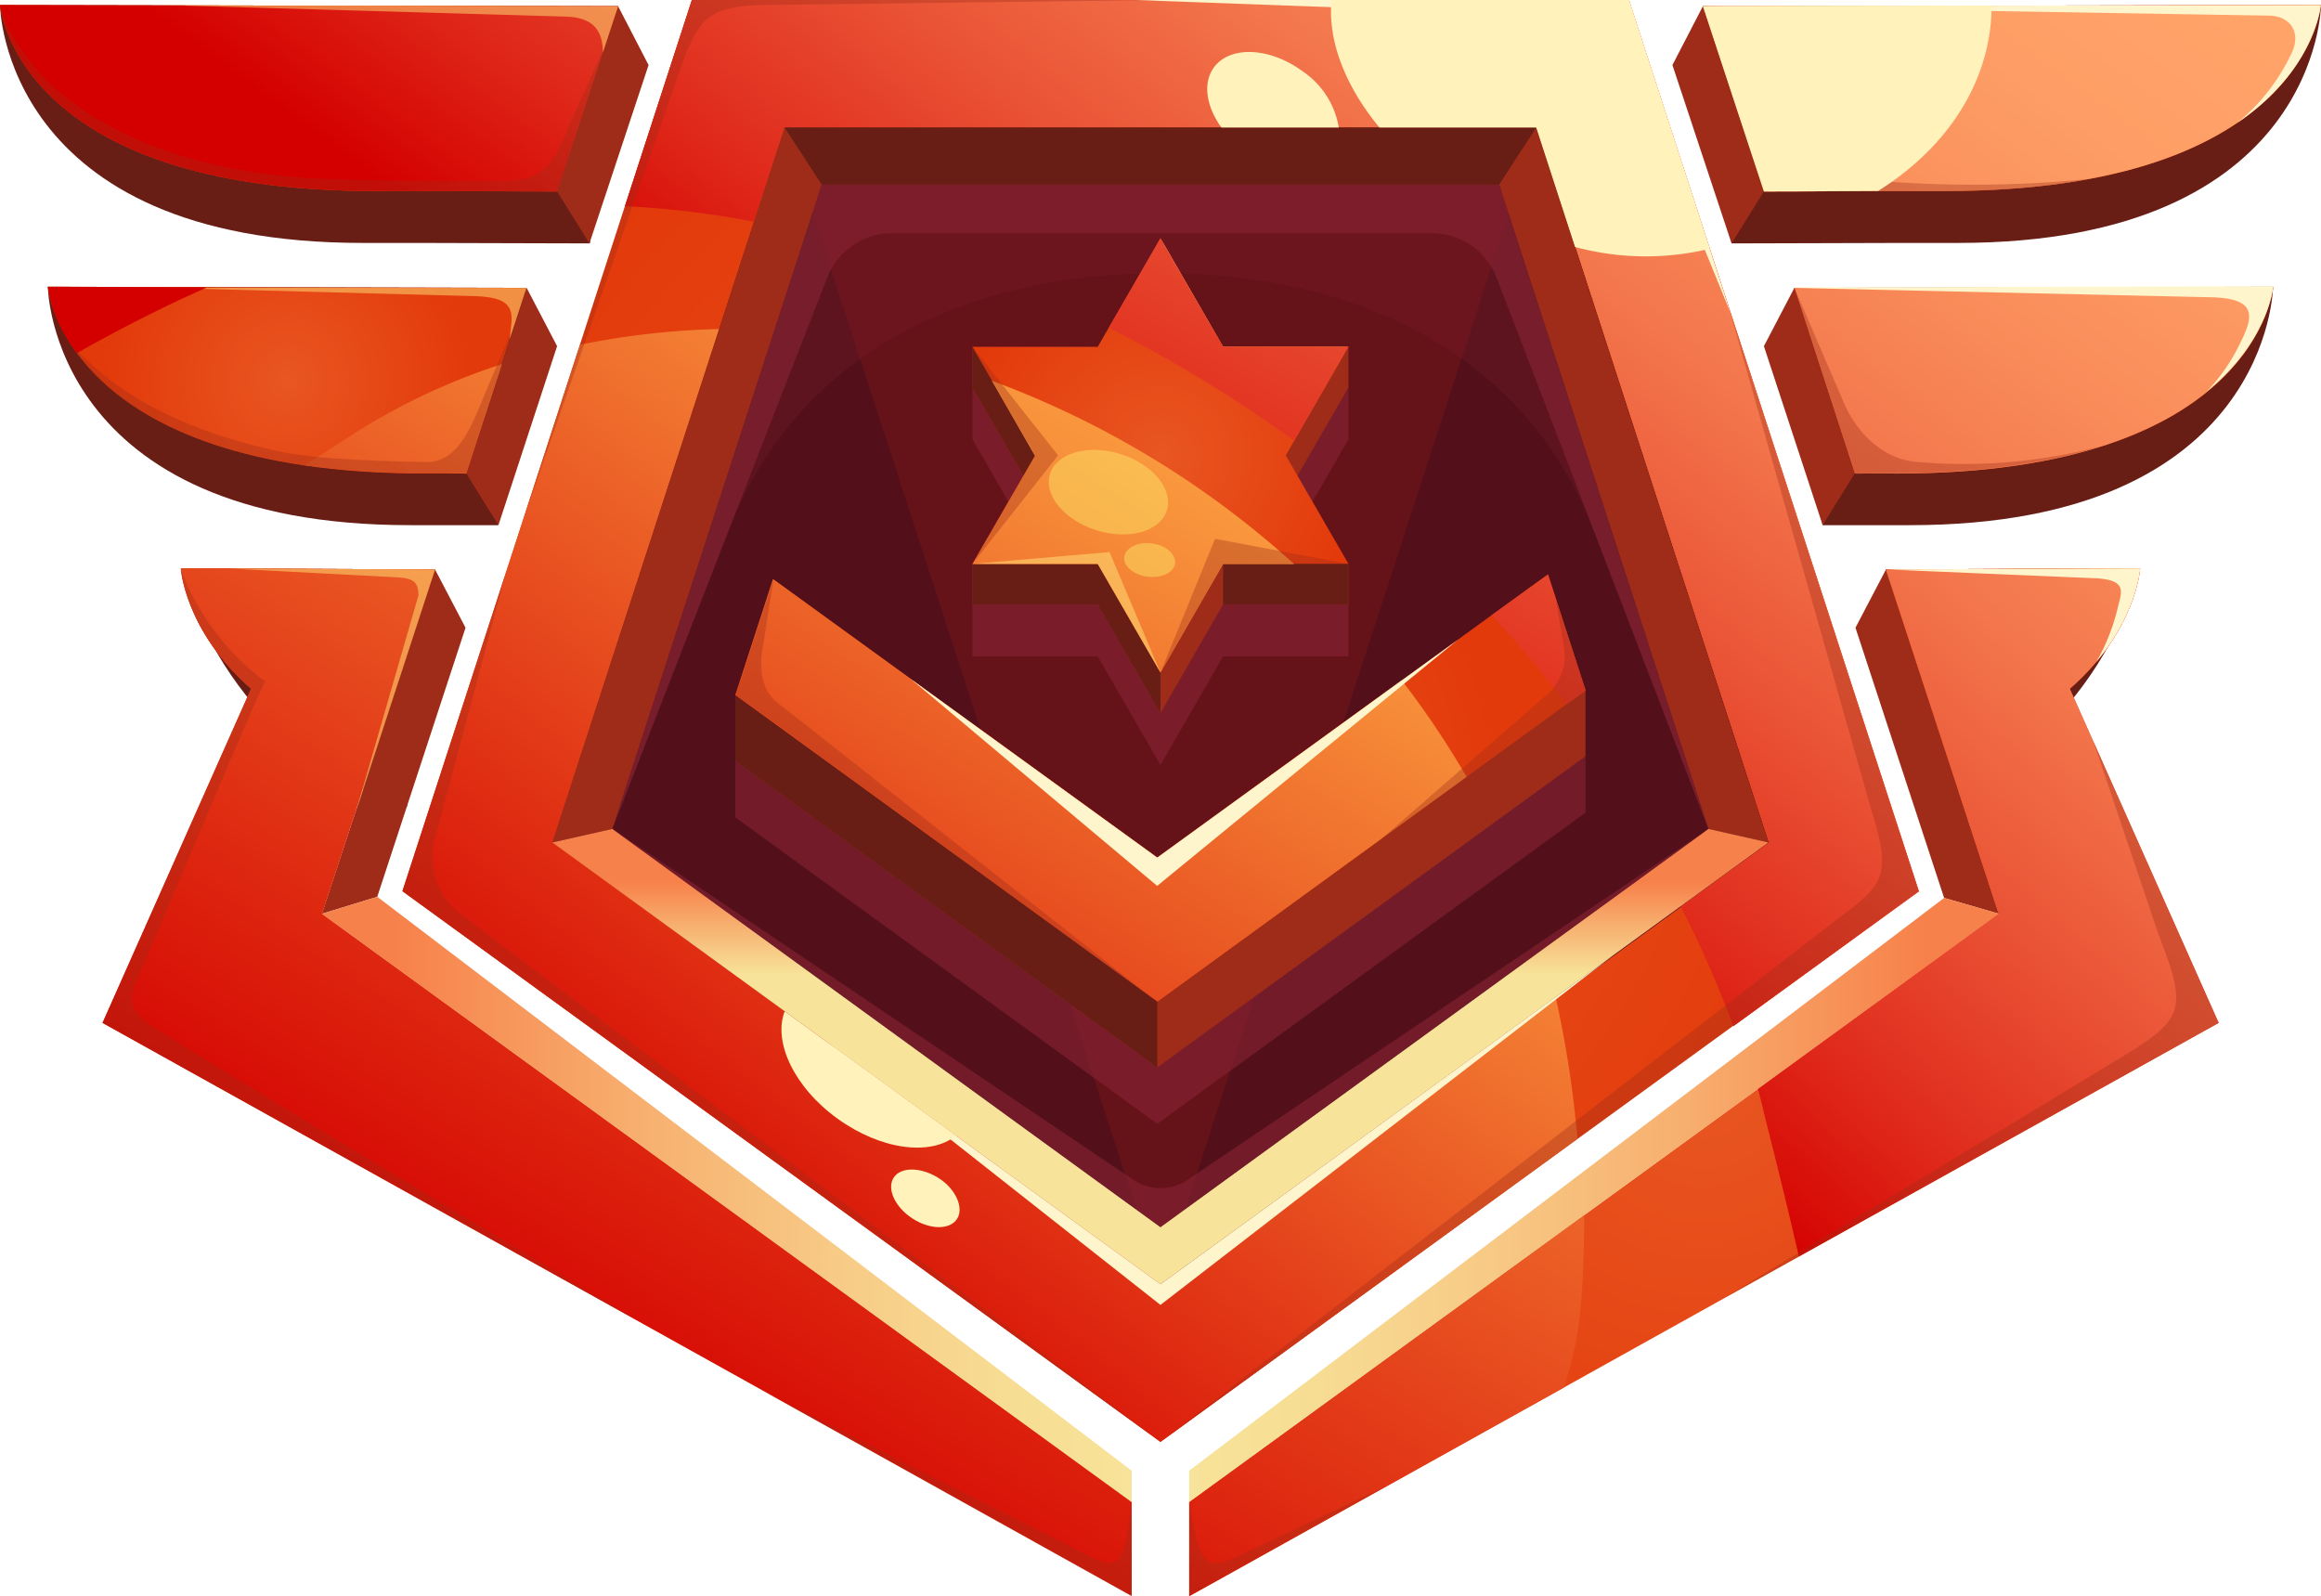 <svg xmlns="http://www.w3.org/2000/svg" xmlns:xlink="http://www.w3.org/1999/xlink" viewBox="0 0 246.89 169.74">
  <defs>
    <style>
      .cls-1 {
        isolation: isolate;
      }

      .cls-2 {
        fill: #54101a;
      }

      .cls-3 {
        fill: #8c1919;
        opacity: 0.3;
      }

      .cls-11, .cls-13, .cls-26, .cls-3, .cls-9 {
        mix-blend-mode: multiply;
      }

      .cls-4 {
        fill: url(#radial-gradient);
      }

      .cls-5 {
        fill: url(#radial-gradient-2);
      }

      .cls-15, .cls-22, .cls-23, .cls-24, .cls-25, .cls-27, .cls-29, .cls-30, .cls-31, .cls-32, .cls-36, .cls-39, .cls-40, .cls-41, .cls-42, .cls-43, .cls-6, .cls-7 {
        mix-blend-mode: screen;
      }

      .cls-6 {
        fill: url(#linear-gradient);
      }

      .cls-7 {
        fill: url(#linear-gradient-2);
      }

      .cls-13, .cls-26, .cls-8 {
        fill: #9e2c19;
      }

      .cls-11, .cls-9 {
        fill: #892334;
      }

      .cls-9 {
        opacity: 0.2;
      }

      .cls-10 {
        fill: url(#linear-gradient-3);
      }

      .cls-11 {
        opacity: 0.6;
      }

      .cls-12 {
        fill: #681d15;
      }

      .cls-13, .cls-26 {
        opacity: 0.35;
      }

      .cls-14 {
        fill: #fff5cc;
      }

      .cls-15 {
        fill: #fff2bb;
      }

      .cls-16 {
        fill: url(#radial-gradient-3);
      }

      .cls-17 {
        fill: url(#radial-gradient-4);
      }

      .cls-18 {
        fill: url(#radial-gradient-5);
      }

      .cls-19 {
        fill: url(#radial-gradient-6);
      }

      .cls-20 {
        fill: url(#radial-gradient-7);
      }

      .cls-21 {
        fill: url(#radial-gradient-8);
      }

      .cls-22 {
        fill: url(#linear-gradient-4);
      }

      .cls-23 {
        fill: url(#linear-gradient-5);
      }

      .cls-24 {
        fill: url(#linear-gradient-6);
      }

      .cls-25 {
        fill: url(#linear-gradient-7);
      }

      .cls-26 {
        fill-rule: evenodd;
      }

      .cls-27, .cls-29 {
        fill: #ffe67b;
      }

      .cls-27, .cls-32 {
        opacity: 0.5;
      }

      .cls-28 {
        fill: url(#radial-gradient-9);
      }

      .cls-29 {
        opacity: 0.8;
      }

      .cls-30 {
        fill: url(#linear-gradient-8);
      }

      .cls-31 {
        fill: url(#linear-gradient-9);
      }

      .cls-32 {
        fill: #fce265;
      }

      .cls-33 {
        fill: url(#radial-gradient-10);
      }

      .cls-34 {
        fill: url(#radial-gradient-11);
      }

      .cls-35 {
        fill: url(#radial-gradient-12);
      }

      .cls-36 {
        fill: url(#linear-gradient-10);
      }

      .cls-37 {
        fill: url(#linear-gradient-11);
      }

      .cls-38 {
        fill: url(#linear-gradient-12);
      }

      .cls-39 {
        fill: url(#linear-gradient-13);
      }

      .cls-40 {
        fill: url(#linear-gradient-14);
      }

      .cls-41 {
        fill: url(#linear-gradient-15);
      }

      .cls-42 {
        fill: url(#linear-gradient-16);
      }

      .cls-43 {
        fill: url(#linear-gradient-17);
      }
    </style>
    <radialGradient id="radial-gradient" cx="123.44" cy="76.69" r="78.68" gradientUnits="userSpaceOnUse">
      <stop offset="0.01" stop-color="#e85621"/>
      <stop offset="1" stop-color="#e33a0b"/>
    </radialGradient>
    <radialGradient id="radial-gradient-2" cx="135.27" cy="54.57" r="62.09" xlink:href="#radial-gradient"/>
    <linearGradient id="linear-gradient" x1="197.43" y1="-24.88" x2="117.22" y2="74.06" gradientUnits="userSpaceOnUse">
      <stop offset="0" stop-color="#ffa369"/>
      <stop offset="0.13" stop-color="#fe9e66"/>
      <stop offset="0.29" stop-color="#fa8f5c"/>
      <stop offset="0.47" stop-color="#f3764c"/>
      <stop offset="0.65" stop-color="#ea5436"/>
      <stop offset="0.85" stop-color="#df281a"/>
      <stop offset="1" stop-color="#d40000"/>
    </linearGradient>
    <linearGradient id="linear-gradient-2" x1="69.7" y1="135.37" x2="139.82" y2="47.47" gradientUnits="userSpaceOnUse">
      <stop offset="0" stop-color="#d40000"/>
      <stop offset="1" stop-color="#ffaf47"/>
    </linearGradient>
    <linearGradient id="linear-gradient-3" x1="123.44" y1="76.97" x2="123.44" y2="103.69" gradientUnits="userSpaceOnUse">
      <stop offset="0.63" stop-color="#f7814a"/>
      <stop offset="1" stop-color="#f7e399"/>
    </linearGradient>
    <radialGradient id="radial-gradient-3" cx="32.88" cy="10.46" r="24.28" xlink:href="#radial-gradient"/>
    <radialGradient id="radial-gradient-4" cx="30.55" cy="40.44" r="19.33" xlink:href="#radial-gradient"/>
    <radialGradient id="radial-gradient-5" cx="32.76" cy="70.39" r="11.87" xlink:href="#radial-gradient"/>
    <radialGradient id="radial-gradient-6" cx="214.02" cy="10.46" r="24.28" xlink:href="#radial-gradient"/>
    <radialGradient id="radial-gradient-7" cx="216.34" cy="40.44" r="19.33" xlink:href="#radial-gradient"/>
    <radialGradient id="radial-gradient-8" cx="214.13" cy="70.39" r="11.87" xlink:href="#radial-gradient"/>
    <linearGradient id="linear-gradient-4" x1="222.32" y1="-9.25" x2="144.75" y2="96.17" xlink:href="#linear-gradient"/>
    <linearGradient id="linear-gradient-5" x1="238.12" y1="2.37" x2="160.56" y2="107.8" xlink:href="#linear-gradient"/>
    <linearGradient id="linear-gradient-6" x1="106.72" y1="-94.31" x2="29.15" y2="11.11" xlink:href="#linear-gradient"/>
    <linearGradient id="linear-gradient-7" x1="8.29" y1="99.2" x2="68.49" y2="8.59" xlink:href="#linear-gradient-2"/>
    <radialGradient id="radial-gradient-9" cx="123.44" cy="48.44" r="21.6" xlink:href="#radial-gradient"/>
    <linearGradient id="linear-gradient-8" x1="70.03" y1="129.09" x2="130.55" y2="36.52" xlink:href="#linear-gradient-2"/>
    <linearGradient id="linear-gradient-9" x1="184.88" y1="-56.81" x2="112.49" y2="67.01" xlink:href="#linear-gradient"/>
    <radialGradient id="radial-gradient-10" cx="123.44" cy="83.82" r="35.78" xlink:href="#radial-gradient"/>
    <radialGradient id="radial-gradient-11" cx="181.23" cy="115.1" r="54.69" xlink:href="#radial-gradient"/>
    <radialGradient id="radial-gradient-12" cx="65.64" cy="115.1" r="54.69" xlink:href="#radial-gradient"/>
    <linearGradient id="linear-gradient-10" x1="51.51" y1="143.82" x2="122.32" y2="32.66" xlink:href="#linear-gradient-2"/>
    <linearGradient id="linear-gradient-11" x1="34.24" y1="127.59" x2="120.38" y2="127.59" gradientUnits="userSpaceOnUse">
      <stop offset="0.09" stop-color="#f7814a"/>
      <stop offset="0.13" stop-color="#f7874f"/>
      <stop offset="0.39" stop-color="#f7af6f"/>
      <stop offset="0.64" stop-color="#f7cb86"/>
      <stop offset="0.85" stop-color="#f7dd94"/>
      <stop offset="1" stop-color="#f7e399"/>
    </linearGradient>
    <linearGradient id="linear-gradient-12" x1="1251.47" y1="127.65" x2="1337.61" y2="127.65" gradientTransform="matrix(-1, 0, 0, 1, 1464.1, 0)" xlink:href="#linear-gradient-11"/>
    <linearGradient id="linear-gradient-13" x1="263.58" y1="34.84" x2="180.89" y2="125.83" xlink:href="#linear-gradient"/>
    <linearGradient id="linear-gradient-14" x1="123.49" y1="189.67" x2="194.3" y2="78.51" xlink:href="#linear-gradient-2"/>
    <linearGradient id="linear-gradient-15" x1="219.42" y1="-25.93" x2="147.02" y2="97.89" xlink:href="#linear-gradient"/>
    <linearGradient id="linear-gradient-16" x1="78.32" y1="134.51" x2="138.84" y2="41.94" xlink:href="#linear-gradient-2"/>
    <linearGradient id="linear-gradient-17" x1="105.87" y1="-94.94" x2="28.3" y2="10.49" xlink:href="#linear-gradient"/>
  </defs>
  <title>Risorsa 7</title>
  <g class="cls-1">
    <g id="Livello_2" data-name="Livello 2">
      <g id="Layer_1" data-name="Layer 1">
        <g>
          <polygon class="cls-2" points="123.44 148.74 199.66 93.36 170.55 3.75 76.33 3.75 47.21 93.36 123.44 148.74"/>
          <polygon class="cls-3" points="83.5 13.56 123.48 136.6 163.45 13.56 83.5 13.56"/>
          <path class="cls-4" d="M173.27,0H73.6L42.81,94.79l80.63,58.58,80.63-58.58ZM58.75,89.61l24.71-76h80l24.71,76.05-64.68,47Z"/>
          <path class="cls-5" d="M173.27,0H73.6L66.48,21.93A97.59,97.59,0,0,1,80.2,23.58l3.26-10h80l24.71,76.05-9.38,6.81a113.57,113.57,0,0,1,5.59,12.71l19.74-14.34Z"/>
          <path class="cls-6" d="M173.27,0H73.6L66.48,21.93A97.59,97.59,0,0,1,80.2,23.58l3.26-10h80l24.71,76.05-9.38,6.81a113.57,113.57,0,0,1,5.59,12.71l19.74-14.34Z"/>
          <path class="cls-7" d="M167.8,121.14a115.79,115.79,0,0,0-2.32-15.08l-42,30.54-64.69-47L76.49,35a83.11,83.11,0,0,0-14.8,1.67L42.81,94.79l80.63,58.58Z"/>
          <polygon class="cls-8" points="58.75 89.61 65.14 88.17 87.41 19.64 159.47 19.64 181.73 88.17 188.12 89.61 163.41 13.56 83.46 13.56 58.75 89.61"/>
          <path class="cls-9" d="M65.14,88.17l12.46-32C85,37.28,103.21,29.06,123.53,29.06h0c20.4,0,38.69,8.32,46,27.37l12.19,31.74L159.46,19.64H87.41Z"/>
          <polygon class="cls-10" points="58.75 89.61 65.14 88.17 123.44 130.53 181.73 88.17 188.12 89.61 123.44 136.6 58.75 89.61"/>
          <path class="cls-11" d="M65.14,88.17,88,29.51a7.37,7.37,0,0,1,6.86-4.7h57.46a7.37,7.37,0,0,1,6.88,4.73l22.52,58.63L159.46,19.64H87.41Z"/>
          <polygon class="cls-12" points="83.46 13.56 87.41 19.64 159.47 19.64 163.41 13.56 83.46 13.56"/>
          <path class="cls-13" d="M53.85,60.8,46.13,89.71a7.7,7.7,0,0,0,2.64,7.34l74.67,56.32L42.81,94.79Z"/>
          <path class="cls-11" d="M65.14,88.17l55.62,37.46a5.21,5.21,0,0,0,5.36,0l55.61-37.46-58.29,42.35Z"/>
          <path class="cls-13" d="M123.44,153.37l71.8-55.46c5-3.72,6.1-4.53,3.84-11.66l-15-52.92,20,61.46Z"/>
          <polygon class="cls-14" points="87.81 110.72 123.44 136.6 171.55 101.64 123.44 138.8 87.81 110.72"/>
          <polygon class="cls-14" points="120.73 0 173.27 0 184.1 33.33 171.26 1.85 120.73 0"/>
          <path class="cls-15" d="M141.64,0c-.43,4.32,1.45,9.15,5.09,13.56h16.68l4.13,12.71a28.93,28.93,0,0,0,14.33.19L173.27,0Z"/>
          <path class="cls-15" d="M83.47,107.57c-1.26,3.24,1,8.09,5.62,11.42s9.89,4,12.59,1.81Z"/>
          <path class="cls-15" d="M101.8,129.66c-.77,1.18-2.9,1.15-4.75-.06s-2.74-3.14-2-4.32,2.89-1.16,4.75,0S102.57,128.48,101.8,129.66Z"/>
          <path class="cls-12" d="M65.75.66l-3,25.23c-7.22,0-13.25-.06-24.1-.05C.2,25.88,0,.54,0,.54Z"/>
          <path class="cls-16" d="M65.75.66,59.26,20.37c-7.22,0-8.4-.07-19.25-.05C1.61,20.36,0,.54,0,.54Z"/>
          <path class="cls-12" d="M56,30.62,53,55.86c-7.22,0,1.57,0-9.28,0C5.33,55.91,5.09,30.5,5.09,30.5Z"/>
          <path class="cls-17" d="M56,30.62,49.6,50.37c-7.22,0,6.42-.07-4.43,0C6.77,50.36,5.09,30.5,5.09,30.5Z"/>
          <path class="cls-12" d="M46.29,60.57l-27-.11s4.25,19,24,25.35Z"/>
          <path class="cls-18" d="M46.29,60.57l-27-.11S20.07,74,39.86,80.33Z"/>
          <polygon class="cls-8" points="65.75 0.66 68.99 6.92 62.7 25.89 59.26 20.37 65.75 0.66"/>
          <polygon class="cls-8" points="56.02 30.62 59.26 36.82 53.02 55.86 49.6 50.37 56.02 30.62"/>
          <polygon class="cls-8" points="46.28 60.58 49.52 66.77 40.13 95.39 34.24 97.2 46.28 60.58"/>
          <path class="cls-12" d="M181.14.66l3.05,25.23c7.22,0,13.25-.06,24.1-.05,38.4,0,38.6-25.3,38.6-25.3Z"/>
          <path class="cls-19" d="M181.14.66l6.49,19.71c7.22,0,8.4-.07,19.25-.05,38.4,0,40-19.78,40-19.78Z"/>
          <path class="cls-12" d="M190.87,30.62l3,25.24c7.22,0-1.56,0,9.28,0,38.4,0,38.64-25.36,38.64-25.36Z"/>
          <path class="cls-20" d="M190.87,30.62l6.42,19.75c7.22,0-6.42-.07,4.43,0,38.4,0,40.08-19.82,40.08-19.82Z"/>
          <path class="cls-12" d="M200.6,60.57l27.05-.11s-4.24,19-24,25.35Z"/>
          <path class="cls-21" d="M200.6,60.57l27.05-.11S226.82,74,207,80.33Z"/>
          <path class="cls-22" d="M181.14.66l6.49,19.71c7.22,0,8.4-.07,19.25-.05,38.4,0,40-19.78,40-19.78Z"/>
          <path class="cls-23" d="M190.87,30.62l6.42,19.75c7.22,0-6.42-.07,4.43,0,38.4,0,40.08-19.82,40.08-19.82Z"/>
          <polygon class="cls-8" points="181.14 0.66 177.9 6.92 184.19 25.89 187.63 20.37 181.14 0.66"/>
          <polygon class="cls-8" points="190.87 30.62 187.63 36.82 193.88 55.86 197.29 50.37 190.87 30.62"/>
          <polygon class="cls-8" points="200.61 60.58 197.37 66.77 206.8 95.51 212.64 97.2 200.61 60.58"/>
          <path class="cls-24" d="M65.75.66,0,.54S1.61,20.36,40,20.32c10.85,0,12,0,19.25.05Z"/>
          <path class="cls-25" d="M49.6,50.37l3.79-11.64a68.92,68.92,0,0,0-14.53,6.64c-1.85,1.14-4,2.54-6.42,4.11a88.83,88.83,0,0,0,12.73.84C56,50.3,42.38,50.34,49.6,50.37Z"/>
          <path class="cls-13" d="M55.67,55.21,72.51,6.92c1.73-4.9,3-6.19,8.2-6.38L123.44,0H73.6Z"/>
          <path class="cls-15" d="M138.5,7.54C135,5,130.82,4.85,129.12,7.18c-1.21,1.67-.8,4.17.8,6.38h12.49A9,9,0,0,0,138.5,7.54Z"/>
          <path class="cls-26" d="M196,18.87c-4.38-.44-7.44-2-9.43-5.94L181.14.66h0l6.49,19.71c7.22,0,8.4-.07,19.25-.05A83.65,83.65,0,0,0,222.57,19,124.78,124.78,0,0,1,196,18.87Z"/>
          <path class="cls-26" d="M201.72,50.32c9.29,0,16.42-1.15,21.91-2.9a57,57,0,0,1-19.56,1.73c-3.47-.21-6.29-2.77-7.76-5.91l-5.44-12.62,6.42,19.75C204.51,50.34,190.87,50.3,201.72,50.32Z"/>
          <path class="cls-26" d="M207,80.33A39.81,39.81,0,0,0,217.4,75.4a57.93,57.93,0,0,1-9.17,2.09l-7.62-16.91v0Z"/>
          <path class="cls-13" d="M40,20.32c10.85,0,12,0,19.25.05L64.4,4.75l-3.82,8.53c-1.83,4.49-2.92,6-7.4,6-4.83,0-13.94-.06-18.57-.24C14.45,18.26,2.58,9.55,0,.54,0,.54,1.61,20.36,40,20.32Z"/>
          <path class="cls-13" d="M50.46,44.55c-1.22,2.56-2.53,4.7-5.36,4.6S33.94,49,29.25,47.93c-10.91-2.47-17.42-6.52-21.84-11.5,3.71,5.84,13.27,13.92,37.76,13.89,10.85,0-2.79,0,4.43,0L54.91,34Z"/>
          <path class="cls-13" d="M39.86,80.33,45.47,63.1c-1,2.2-3.14,7.28-5.26,12-1.44,3.21-2.82,2.8-5,1.88-11-4.6-13.59-10.08-15.93-16.5C19.24,60.46,20.07,74,39.86,80.33Z"/>
          <path class="cls-14" d="M181.14.66l60.13,1c2.42,0,3.54,1.86,2.49,4A21.21,21.21,0,0,1,238,13.06c8.3-5.65,8.86-12.52,8.86-12.52L181.14.66Z"/>
          <path class="cls-14" d="M190.87,30.62h0l44.36,1c5.18.12,4.34,2.32,3,5a19.69,19.69,0,0,1-3.47,5c6.56-5.34,7.05-11.17,7.05-11.17l-50.93.12Z"/>
          <path class="cls-27" d="M17.48.54,65.75.66,64.13,5.6h0c0-2.53-1.2-3.81-4.12-3.84Z"/>
          <path class="cls-27" d="M17.48,30.62H56l-1.78,5.46.19-1.81c.1-1.71-.51-2.61-3.63-2.76Z"/>
          <g>
            <polygon class="cls-11" points="136.77 58.28 143.44 46.73 143.44 41.21 130.1 46.73 123.44 35.19 116.77 46.73 103.44 41.21 103.44 46.73 110.1 58.28 103.44 64.3 103.44 69.83 116.77 69.83 123.44 81.38 130.1 69.83 143.44 69.83 143.44 64.3 136.77 58.28"/>
            <polygon class="cls-8" points="136.77 52.75 143.44 41.21 143.44 36.89 130.1 41.21 123.44 29.66 116.77 41.21 103.44 36.89 103.44 41.21 110.1 52.75 103.44 59.98 103.44 64.3 116.77 64.3 123.44 75.85 130.1 64.3 143.44 64.3 143.44 59.98 136.77 52.75"/>
            <polygon class="cls-28" points="136.77 48.44 143.44 36.89 130.1 36.89 123.44 25.34 116.77 36.89 103.44 36.89 110.1 48.44 103.44 59.98 116.77 59.98 123.44 71.53 130.1 59.98 143.44 59.98 136.77 48.44"/>
            <rect class="cls-12" x="130.1" y="59.98" width="13.33" height="4.32"/>
            <polygon class="cls-12" points="116.77 64.3 123.44 75.85 123.44 71.53 116.77 59.98 103.44 59.98 103.44 64.3 116.77 64.3"/>
            <polygon class="cls-12" points="103.44 36.89 110.1 48.44 108.86 50.59 103.44 41.21 103.44 36.89"/>
            <polygon class="cls-29" points="123.44 25.34 129.87 38.02 143.44 36.89 130.1 36.89 123.44 25.34"/>
            <path class="cls-30" d="M116.77,60l6.67,11.55L130.1,60h7.56a98.85,98.85,0,0,0-32.15-19.5l4.59,8L103.44,60Z"/>
            <polygon class="cls-13" points="103.44 36.89 112.55 48.44 103.44 59.98 110.1 48.44 103.44 36.89"/>
            <path class="cls-31" d="M123.44,25.34l-5.5,9.52a147.09,147.09,0,0,1,19.73,12l5.77-10H130.1Z"/>
            <path class="cls-32" d="M124.12,54.3c-.71,2.24-4.06,3.18-7.5,2.1s-5.64-3.78-4.93-6,4.07-3.19,7.5-2.11S124.83,52.05,124.12,54.3Z"/>
            <polygon class="cls-13" points="123.44 71.53 129.25 57.31 143.44 59.98 130.1 59.98 123.44 71.53"/>
            <path class="cls-32" d="M125,59.91c-.13,1-1.44,1.62-2.93,1.43s-2.61-1.14-2.48-2.11,1.43-1.62,2.93-1.43S125.07,58.93,125,59.91Z"/>
            <polygon class="cls-27" points="103.44 59.98 118.02 58.72 123.44 71.53 116.77 59.98 103.44 59.98"/>
          </g>
          <path class="cls-15" d="M187.63,20.37c5.22,0,7.29-.05,12.15-.06,6.8-4.26,11.34-10.6,12-18,.05-.58.07-1.15.07-1.72L181.14.66Z"/>
          <polygon class="cls-11" points="123.1 104.22 78.22 80.94 78.22 86.94 123.1 119.54 168.65 86.44 168.65 80.44 123.1 104.22"/>
          <polygon class="cls-8" points="123.1 98.22 78.22 73.94 78.22 80.94 123.1 113.54 168.65 80.44 168.65 73.44 123.1 98.22"/>
          <polygon class="cls-33" points="123.1 91.22 82.23 61.6 78.22 73.94 123.1 106.54 168.65 73.44 164.65 61.1 123.1 91.22"/>
          <path class="cls-34" d="M220.17,73.26c7.06-6.16,7.48-12.8,7.48-12.8l-27.05.11,12,36.63L126.5,159.78v10L236,108.8Z"/>
          <path class="cls-35" d="M34.24,97.2l12-36.63-27-.11s.42,6.63,7.47,12.79L10.91,108.8l109.47,60.94v-10Z"/>
          <path class="cls-36" d="M34.24,97.2l12-36.63-27-.11s.42,6.63,7.47,12.79L10.91,108.8l109.47,60.94v-10Z"/>
          <polygon class="cls-37" points="40.13 95.39 120.38 156.43 120.38 159.78 34.24 97.2 40.13 95.39"/>
          <polygon class="cls-38" points="206.8 95.51 126.5 156.43 126.5 159.78 212.64 97.2 206.8 95.51"/>
          <path class="cls-39" d="M220.17,73.26c7.06-6.16,7.48-12.8,7.48-12.8l-27.05.11,12,36.63L187,115.83c.27,1,.53,2.06.77,3.1q2.09,8.22,3.58,14.71L236,108.8Z"/>
          <path class="cls-40" d="M168.2,138.34c.24-3.08.32-6.1.3-9.07l-42,30.51v10l39.84-22.18A37,37,0,0,0,168.2,138.34Z"/>
          <path class="cls-41" d="M158.67,65.43c2.8,3,5.47,6.18,8,9.46l2-1.45-4-12.34Z"/>
          <path class="cls-42" d="M156,82.63a93.44,93.44,0,0,0-6.9-10.27l-26,18.86L82.23,61.6l-4,12.34,44.88,32.6Z"/>
          <polygon class="cls-12" points="78.22 73.94 123.1 106.54 123.1 113.54 78.22 80.94 78.22 73.94"/>
          <polygon class="cls-14" points="96.88 72.22 123.09 94.23 155.07 68.05 123.1 91.22 96.88 72.22"/>
          <path class="cls-13" d="M82.29,61.58,81,69.72c-.17,1.7.17,3.77,1.5,4.86l40.6,32L78.28,73.91Z"/>
          <path class="cls-13" d="M146.3,89.79l18-15.68a5.46,5.46,0,0,0,2.07-5.17l-.9-5.37,3.2,9.87Z"/>
          <path class="cls-13" d="M26.71,73.25,10.91,108.8l56.87,31.66S29,117.27,16.45,109.35c-2.22-1.4-3-2.61-1.94-5,3.72-8.55,12.11-28.81,13.7-31.86a26.32,26.32,0,0,1-9-12S19.66,67.09,26.71,73.25Z"/>
          <path class="cls-27" d="M24.44,60.48l21.85.09L37.82,86.49l6.7-23.19c-.06-1.32-.42-1.77-2.22-1.89Z"/>
          <path class="cls-14" d="M223,70.39c4.36-5.19,4.65-9.93,4.65-9.93l-27,.11h0l22.33.94c3.3.2,2.71,1.44,2.32,3A21.43,21.43,0,0,1,223,70.39Z"/>
          <path class="cls-13" d="M183.09,138.23,224.76,113c7.45-4.48,8.11-5.27,4.91-13.42l-7-20.73L236,108.8Z"/>
          <path class="cls-13" d="M126.5,159.78s.26,1.4.45,2.48c.82,4.77,2.1,4.53,4.87,3.2l15.68-7.41-21,11.69Z"/>
          <path class="cls-13" d="M81.24,148l34.2,17.31c3.49,1.92,3.92.93,4.61-3.13.08-.46.33-2.08.33-2.08v9.69Z"/>
          <path class="cls-43" d="M5.09,30.5a15.34,15.34,0,0,0,3.1,7.06c4.19-2.38,8.86-4.8,13.85-7Z"/>
        </g>
      </g>
    </g>
  </g>
</svg>
